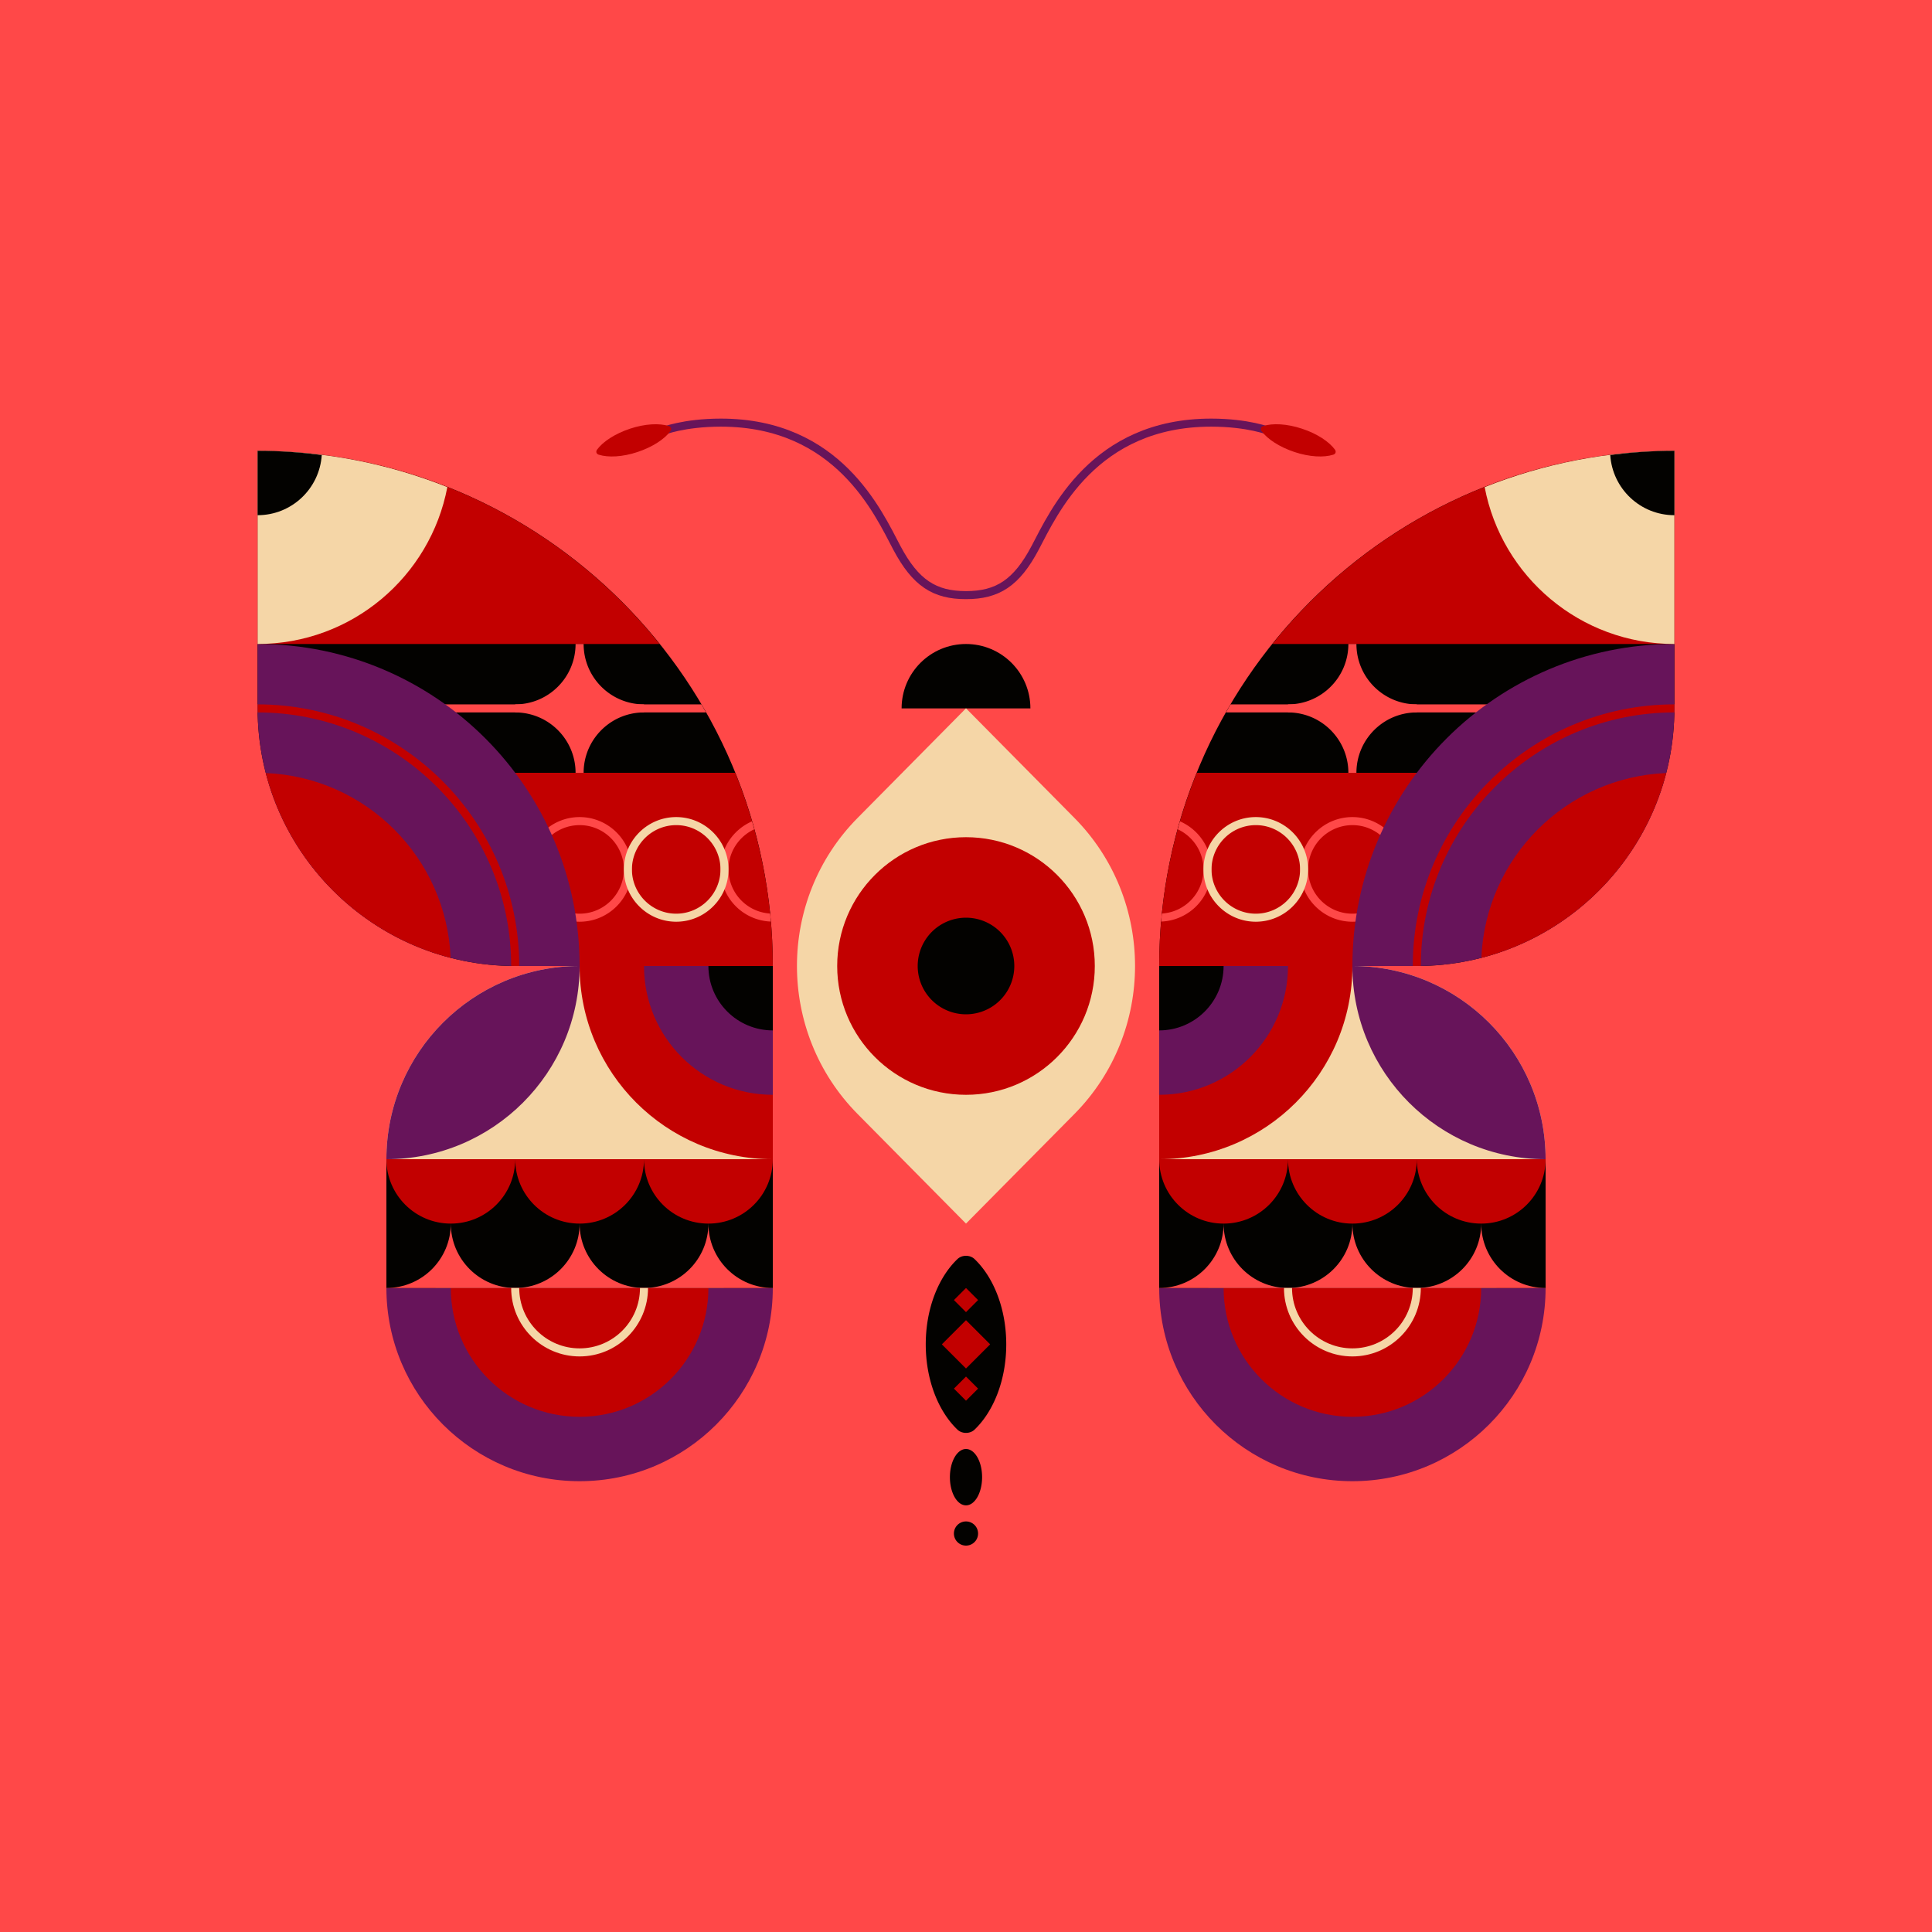 <svg xmlns="http://www.w3.org/2000/svg" width="240" height="240" fill="none"><g clip-path="url(#a)"><path fill="#FF4848" d="M0 0h240v240H0z"/><path fill="#030200" d="M144 120h32c17.67 0 32-14.33 32-32V56c-35.35 0-64 28.65-64 64Z"/><path fill="#C20000" d="M148.67 96c-3 7.41-4.67 15.51-4.67 24h32V96h-27.33Z"/><path fill="#FF4848" d="M152.3 88.5h55.69c0-.17.01-.33.01-.5v-.5h-55.13c-.2.33-.39.67-.57 1Zm15.7 26c-3.58 0-6.5-2.92-6.5-6.5s2.92-6.5 6.5-6.5 6.5 2.92 6.5 6.5-2.92 6.5-6.5 6.5Zm0-12a5.51 5.51 0 0 0-5.5 5.5c0 3.03 2.47 5.5 5.5 5.5s5.5-2.47 5.5-5.5-2.47-5.5-5.5-5.5Z"/><path fill="#F5D6A7" d="M168 120h-24v24c0 13.25 10.75 24 24 24s24-10.75 24-24-10.75-24-24-24Z"/><path fill="#67145A" d="M168 184c13.25 0 24-10.75 24-24h-48c0 13.25 10.75 24 24 24Zm40-96v-8c-22.09 0-40 17.91-40 40h8c17.67 0 32-14.33 32-32Z"/><path fill="#C20000" d="M168 120h-24v24c13.25 0 24-10.75 24-24Z"/><path fill="#030200" d="M192 144h-48v16h48v-16Z"/><path fill="#67145A" d="M168 120c0 13.25 10.75 24 24 24 0-13.25-10.75-24-24-24Z"/><path fill="#C20000" d="M168 152c4.42 0 8-3.58 8-8h-16c0 4.42 3.58 8 8 8Zm-16 0c4.42 0 8-3.58 8-8h-16c0 4.42 3.58 8 8 8Zm32 0c4.42 0 8-3.58 8-8h-16c0 4.42 3.58 8 8 8Z"/><path fill="#67145A" d="M144 136c8.84 0 16-7.16 16-16h-16v16Z"/><path fill="#030200" d="M144 128c4.42 0 8-3.58 8-8h-8v8Z"/><path fill="#C20000" d="M158.06 80H208V56c-20.21 0-38.21 9.37-49.94 24Z"/><path fill="#F5D6A7" d="M184.43 60.51C186.54 71.61 196.29 80 208 80V56c-8.33 0-16.27 1.61-23.57 4.51Z"/><path fill="#C20000" d="M176.5 119.99c0-17.36 14.13-31.48 31.49-31.49 0-.17.01-.33.01-.5v-.5c-17.92 0-32.5 14.58-32.5 32.5h.5c.17 0 .33-.01.5-.01Z"/><path fill="#C20000" d="M206.98 96.03c-12.45.52-22.44 10.51-22.96 22.96 11.22-2.9 20.06-11.73 22.96-22.96ZM152 160c0 8.84 7.16 16 16 16s16-7.16 16-16h-32Z"/><path fill="#FF4848" d="M168 96c0-4.42-3.58-8-8-8 4.42 0 8-3.58 8-8 0 4.42 3.58 8 8 8-4.42 0-8 3.58-8 8Z"/><path fill="#FF4848" d="M168.5 96h-1c0-4.14-3.36-7.5-7.5-7.5v-1c4.14 0 7.5-3.36 7.5-7.5h1c0 4.14 3.36 7.5 7.5 7.5v1c-4.14 0-7.5 3.36-7.5 7.5Zm-5.63-8c2.38.86 4.27 2.75 5.13 5.13a8.565 8.565 0 0 1 5.13-5.13 8.565 8.565 0 0 1-5.13-5.13 8.565 8.565 0 0 1-5.13 5.13Zm-16.29 14.04c-.09.32-.18.65-.27.98 1.88.88 3.19 2.78 3.19 4.98 0 2.92-2.29 5.31-5.16 5.48l-.09 1a6.501 6.501 0 0 0 6.25-6.49c0-2.67-1.62-4.96-3.92-5.96v.01Z"/><path fill="#F5D6A7" d="M156 114.5c-3.58 0-6.5-2.92-6.5-6.5s2.92-6.5 6.5-6.5 6.5 2.92 6.5 6.5-2.92 6.5-6.5 6.5Zm0-12a5.51 5.51 0 0 0-5.5 5.5c0 3.03 2.47 5.5 5.5 5.5s5.5-2.47 5.5-5.5-2.47-5.5-5.5-5.5Z"/><path fill="#030200" d="M200.03 56.52C200.3 60.7 203.76 64 208 64v-8c-2.7 0-5.36.19-7.97.52Z"/><path fill="#FF4848" d="M168 152c0 4.42-3.58 8-8 8h16c-4.42 0-8-3.58-8-8Zm-16 0c0 4.42-3.58 8-8 8h16c-4.42 0-8-3.58-8-8Zm32 0c0 4.42-3.58 8-8 8h16c-4.42 0-8-3.58-8-8Z"/><path fill="#F5D6A7" d="M168 168.5c-4.69 0-8.5-3.81-8.5-8.5h1c0 4.14 3.36 7.5 7.5 7.5 4.14 0 7.5-3.36 7.5-7.5h1c0 4.69-3.81 8.5-8.5 8.5Z"/><path fill="#030200" d="M96 120H64c-17.67 0-32-14.33-32-32V56c35.35 0 64 28.65 64 64Z"/><path fill="#C20000" d="M91.33 96c3 7.41 4.67 15.51 4.67 24H64V96h27.33Z"/><path fill="#FF4848" d="M87.7 88.5H32.01c0-.17-.01-.33-.01-.5v-.5h55.13c.2.33.39.67.57 1Zm-15.7 26c-3.58 0-6.5-2.92-6.5-6.5s2.92-6.5 6.5-6.5 6.5 2.92 6.5 6.5-2.92 6.5-6.5 6.5Zm0-12a5.51 5.51 0 0 0-5.5 5.5c0 3.03 2.47 5.5 5.5 5.5s5.5-2.47 5.5-5.5-2.47-5.5-5.5-5.5Z"/><path fill="#F5D6A7" d="M72 120h24v24c0 13.25-10.75 24-24 24s-24-10.75-24-24 10.75-24 24-24Z"/><path fill="#67145A" d="M72 184c-13.25 0-24-10.75-24-24h48c0 13.25-10.75 24-24 24ZM32 88v-8c22.09 0 40 17.91 40 40h-8c-17.67 0-32-14.33-32-32Z"/><path fill="#C20000" d="M72 120h24v24c-13.25 0-24-10.75-24-24Z"/><path fill="#030200" d="M48 160h48v-16H48v16Z"/><path fill="#67145A" d="M72 120c0 13.25-10.75 24-24 24 0-13.25 10.75-24 24-24Z"/><path fill="#C20000" d="M72 152c-4.42 0-8-3.58-8-8h16c0 4.42-3.58 8-8 8Zm16 0c-4.42 0-8-3.58-8-8h16c0 4.42-3.58 8-8 8Zm-32 0c-4.42 0-8-3.58-8-8h16c0 4.42-3.58 8-8 8Z"/><path fill="#67145A" d="M96 136c-8.84 0-16-7.16-16-16h16v16Z"/><path fill="#030200" d="M96 128c-4.42 0-8-3.58-8-8h8v8Z"/><path fill="#C20000" d="M81.94 80H32V56c20.21 0 38.21 9.37 49.94 24Z"/><path fill="#F5D6A7" d="M55.57 60.51C53.46 71.61 43.71 80 32 80V56c8.33 0 16.27 1.61 23.57 4.51Z"/><path fill="#C20000" d="M63.5 119.99c0-17.36-14.13-31.48-31.49-31.49 0-.17-.01-.33-.01-.5v-.5c17.92 0 32.5 14.58 32.5 32.5H64c-.17 0-.33-.01-.5-.01Z"/><path fill="#C20000" d="M33.02 96.03c12.45.52 22.44 10.51 22.96 22.96-11.22-2.9-20.06-11.73-22.96-22.96ZM88 160c0 8.84-7.16 16-16 16s-16-7.16-16-16h32Z"/><path fill="#FF4848" d="M72 96c0-4.42 3.58-8 8-8-4.42 0-8-3.58-8-8 0 4.42-3.58 8-8 8 4.42 0 8 3.58 8 8Z"/><path fill="#FF4848" d="M72.5 96h-1c0-4.14-3.36-7.5-7.5-7.5v-1c4.14 0 7.5-3.36 7.5-7.5h1c0 4.14 3.36 7.5 7.5 7.5v1c-4.14 0-7.5 3.36-7.5 7.5Zm-5.63-8c2.38.86 4.27 2.75 5.13 5.13A8.565 8.565 0 0 1 77.13 88 8.565 8.565 0 0 1 72 82.87 8.565 8.565 0 0 1 66.87 88Zm26.55 14.04c.09.32.18.65.27.98-1.88.88-3.19 2.78-3.19 4.98 0 2.92 2.29 5.31 5.16 5.48l.09 1a6.501 6.501 0 0 1-6.25-6.49c0-2.67 1.62-4.96 3.92-5.96v.01Z"/><path fill="#F5D6A7" d="M84 114.5c-3.58 0-6.5-2.92-6.5-6.5s2.92-6.5 6.5-6.5 6.5 2.92 6.5 6.5-2.92 6.5-6.5 6.5Zm0-12a5.51 5.51 0 0 0-5.5 5.5c0 3.03 2.47 5.5 5.5 5.5s5.5-2.47 5.5-5.5-2.47-5.5-5.5-5.5Z"/><path fill="#030200" d="M39.97 56.52C39.7 60.7 36.24 64 32 64v-8c2.7 0 5.36.19 7.97.52Z"/><path fill="#FF4848" d="M72 152c0 4.42 3.58 8 8 8H64c4.42 0 8-3.58 8-8Zm16 0c0 4.42 3.58 8 8 8H80c4.42 0 8-3.58 8-8Zm-32 0c0 4.42 3.58 8 8 8H48c4.42 0 8-3.58 8-8Z"/><path fill="#F5D6A7" d="M72 168.5c-4.69 0-8.5-3.81-8.5-8.5h1c0 4.14 3.36 7.5 7.5 7.5 4.14 0 7.5-3.36 7.5-7.5h1c0 4.69-3.81 8.5-8.5 8.5Z"/><path fill="#030200" d="M120 80c-4.42 0-8 3.58-8 8h16c0-4.42-3.58-8-8-8Z"/><path fill="#F5D6A7" d="m120 152 13.47-13.62c10.04-10.15 10.04-26.62 0-36.77L120 87.99l-13.47 13.62c-10.04 10.15-10.04 26.62 0 36.77L120 152Z"/><path fill="#C20000" d="M120 136c8.837 0 16-7.163 16-16s-7.163-16-16-16-16 7.163-16 16 7.163 16 16 16Z"/><path fill="#030200" d="M120 126a6 6 0 1 0 0-12 6 6 0 0 0 0 12Zm1.069 30.412c-.568-.549-1.57-.549-2.138 0C116.57 158.674 115 162.569 115 167c0 4.431 1.57 8.326 3.931 10.588.568.549 1.57.549 2.138 0C123.43 175.326 125 171.431 125 167c0-4.431-1.57-8.326-3.931-10.588ZM120 187c1.105 0 2-1.567 2-3.5s-.895-3.5-2-3.5-2 1.567-2 3.5.895 3.5 2 3.5Zm0 5a1.5 1.5 0 1 0-.001-3.001A1.5 1.5 0 0 0 120 192Z"/><path stroke="#67145A" stroke-miterlimit="10" d="M157.725 53.571S155.1 52.5 150.45 52.5c-14.561 0-19.543 11.164-21.857 15.546-2.314 4.383-4.682 5.883-8.593 5.883-3.911 0-6.268-1.5-8.593-5.883-2.314-4.382-7.296-15.546-21.857-15.546-4.65 0-7.275 1.071-7.275 1.071"/><path fill="#C20000" d="M83.293 53.545c.171-.246.085-.525-.204-.62-1.178-.376-2.968-.29-4.832.331-1.864.622-3.364 1.607-4.093 2.604-.171.246-.085.525.204.621 1.178.375 2.968.29 4.832-.332 1.864-.621 3.364-1.607 4.093-2.604ZM123 167l-3-3-3 3 3 3 3-3Zm-1.5-5.5L120 160l-1.5 1.5 1.5 1.5 1.5-1.5Zm0 11L120 171l-1.5 1.5 1.5 1.5 1.5-1.5Zm35.207-118.955c-.171-.246-.086-.525.204-.62 1.178-.376 2.968-.29 4.832.331 1.864.61 3.364 1.607 4.093 2.604.171.246.085.525-.204.621-1.178.375-2.968.29-4.832-.332-1.864-.621-3.364-1.607-4.093-2.604Z"/></g><defs><clipPath id="a"><path fill="#fff" d="M0 0h240v240H0z"/></clipPath></defs></svg>